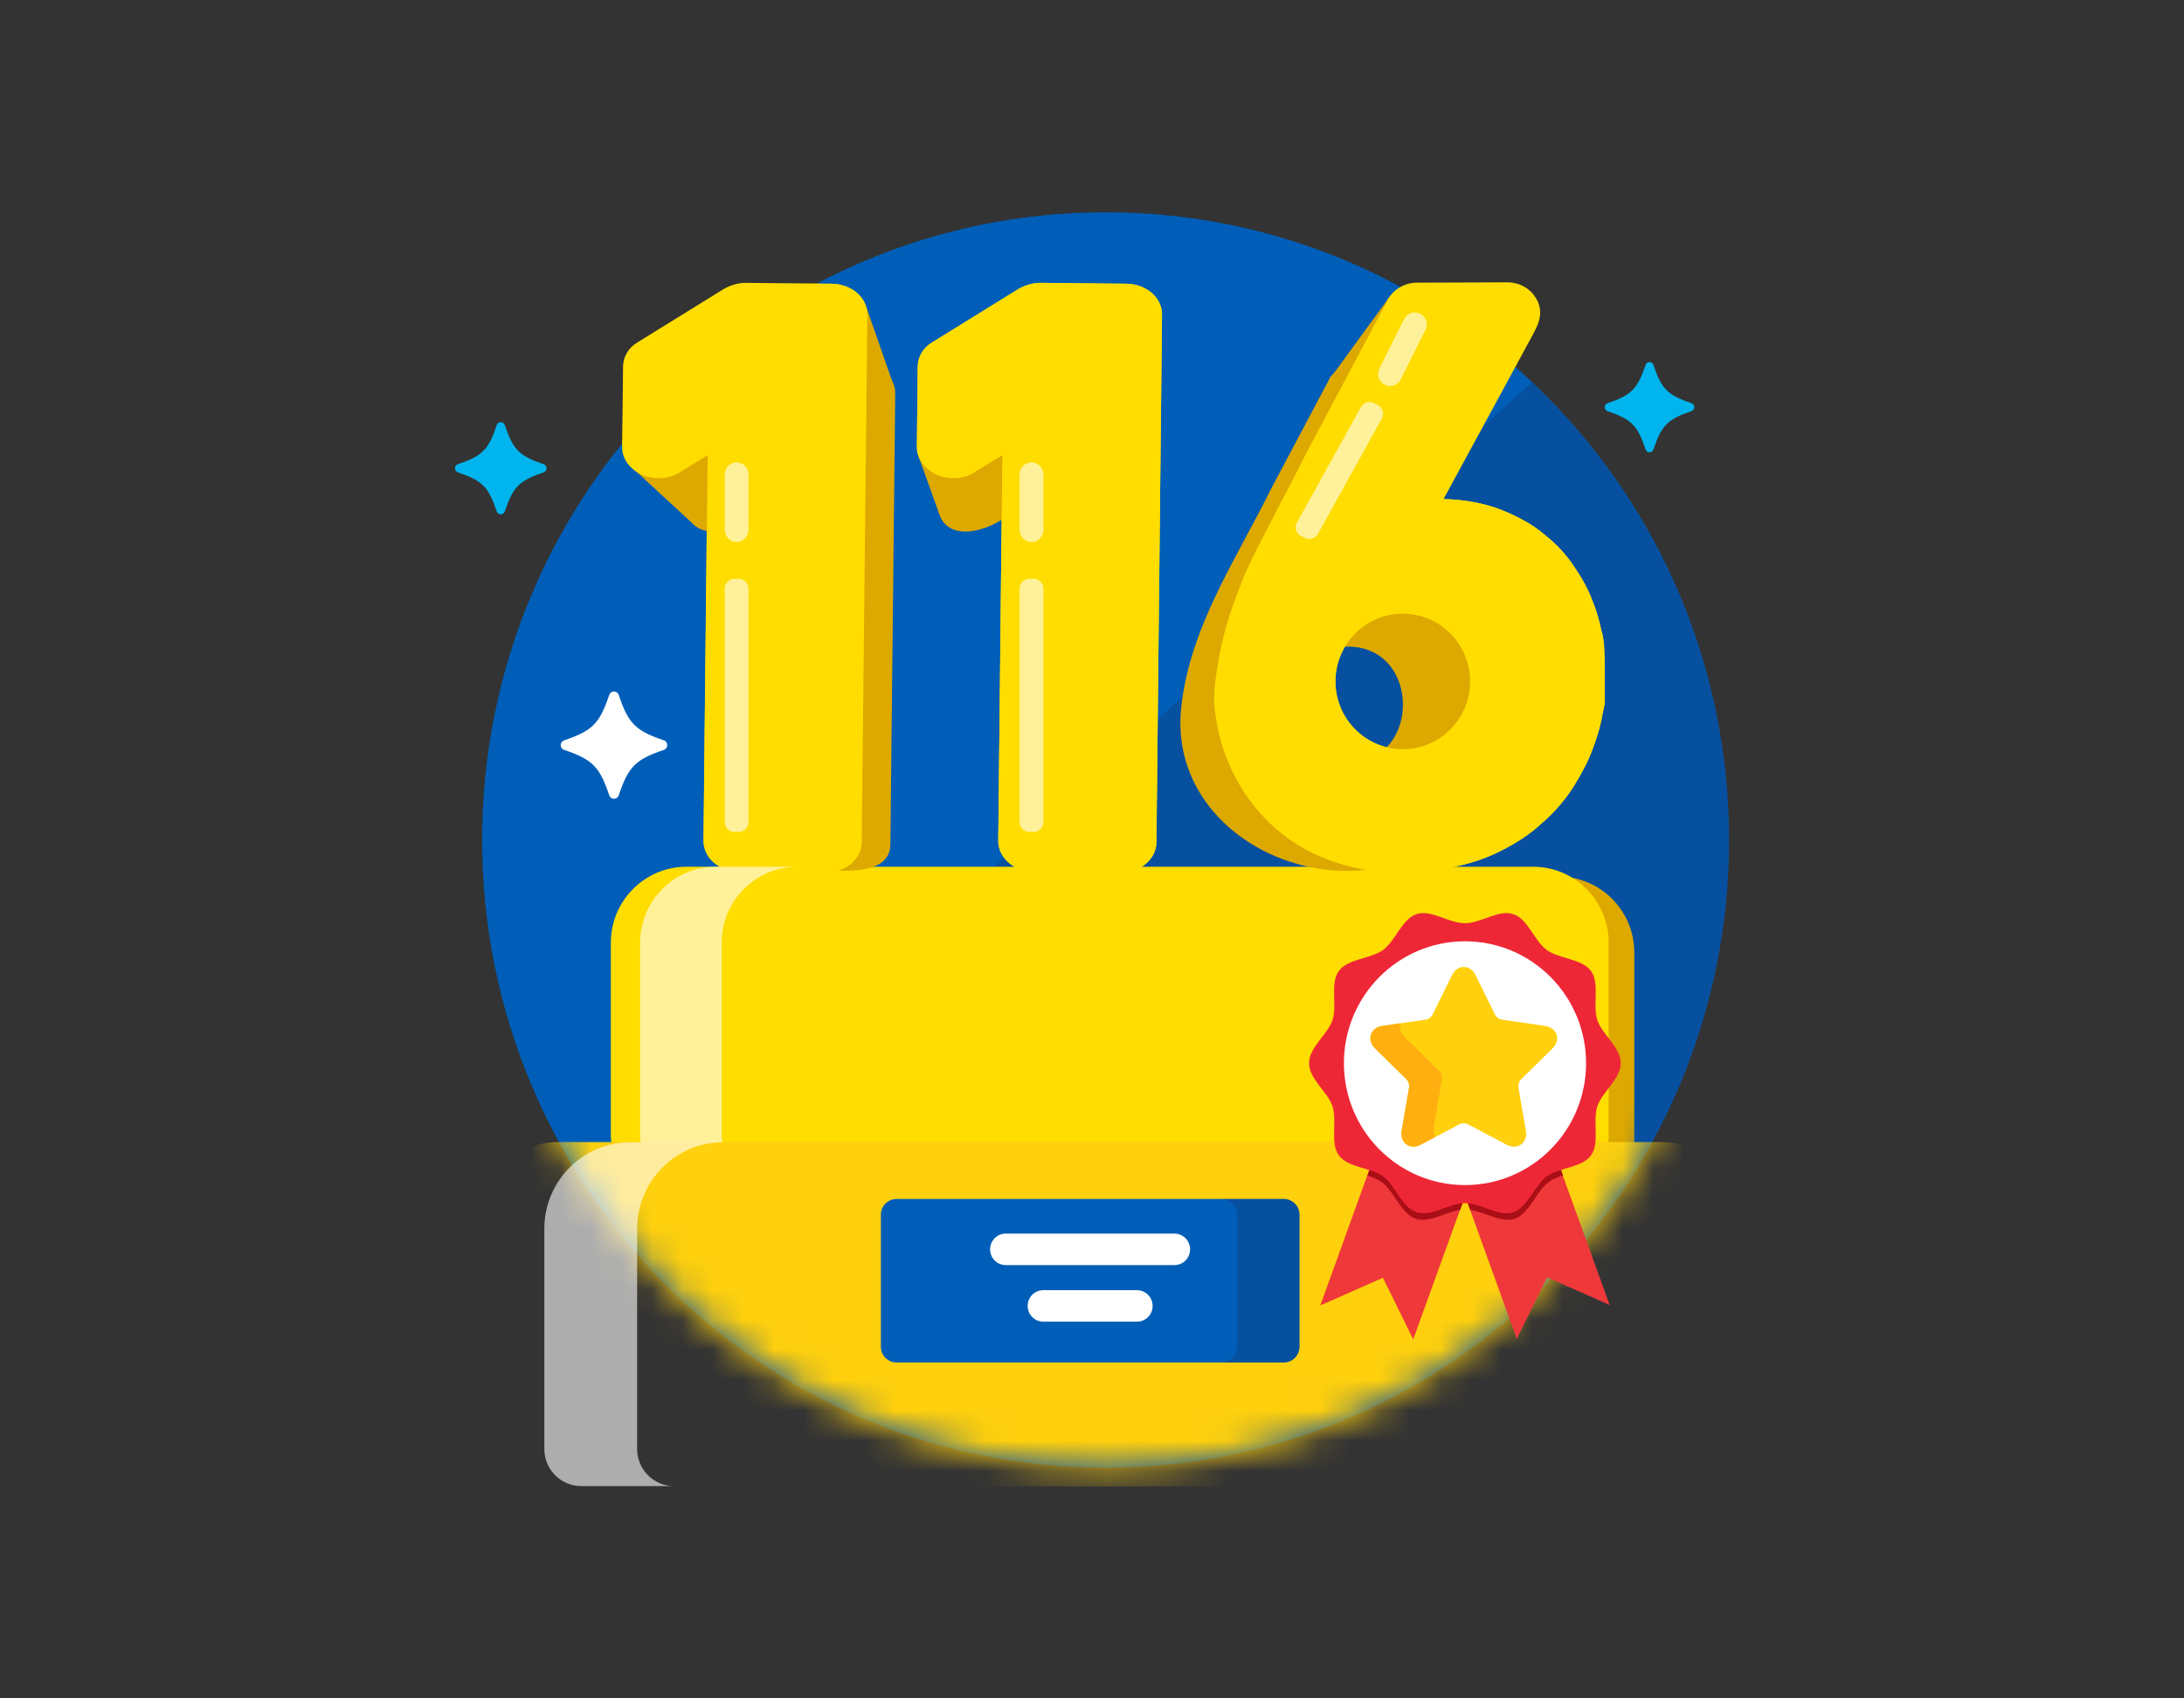 <svg width="72" height="56" viewBox="0 0 72 56" fill="none" xmlns="http://www.w3.org/2000/svg">
<rect x="0" y="0" width="72" height="56" fill="#333333" stroke="none"/>
<path d="M36.448 48.39C47.799 48.39 57.001 39.125 57.001 27.695C57.001 16.266 47.799 7 36.448 7C25.096 7 15.895 16.266 15.895 27.695C15.895 39.125 25.096 48.39 36.448 48.39Z" fill="#005EB8"/>
<path opacity="0.27" d="M50.501 12.604L19.984 40.09C23.734 45.132 29.712 48.392 36.444 48.392C47.795 48.392 56.997 39.126 56.997 27.696C56.997 21.741 54.495 16.379 50.497 12.604H50.501Z" fill="#1A2B63"/>
<mask id="mask0_672_60552" style="mask-type:luminance" maskUnits="userSpaceOnUse" x="15" y="7" width="42" height="42">
<path d="M36.444 48.39C47.795 48.39 56.997 39.125 56.997 27.695C56.997 16.266 47.795 7 36.444 7C25.093 7 15.891 16.266 15.891 27.695C15.891 39.125 25.093 48.39 36.444 48.39Z" fill="white"/>
</mask>
<g mask="url(#mask0_672_60552)">
<path fill-rule="evenodd" clip-rule="evenodd" d="M37.127 9.356L34.304 9.327C34.04 9.327 33.801 9.404 33.585 9.523L30.742 11.282C30.43 11.462 30.258 11.766 30.255 12.09L30.227 14.734C30.223 15.122 30.481 15.468 30.886 15.657C31.29 15.824 31.77 15.808 32.13 15.567L33.044 15.007L32.91 27.715C32.904 28.285 33.426 28.737 34.094 28.744L36.917 28.772C37.586 28.779 38.117 28.337 38.124 27.769L38.308 10.385C38.315 9.814 37.793 9.362 37.124 9.356H37.127Z" fill="#FFDD00"/>
<path fill-rule="evenodd" clip-rule="evenodd" d="M27.409 9.356L24.585 9.327C24.321 9.327 24.082 9.404 23.866 9.523L21.023 11.282C20.712 11.462 20.54 11.766 20.537 12.09L20.508 14.734C20.505 15.122 20.762 15.468 21.167 15.657C21.571 15.824 22.052 15.808 22.411 15.567L23.325 15.007L23.191 27.715C23.185 28.285 23.707 28.737 24.375 28.744L27.199 28.772C27.867 28.779 28.399 28.337 28.405 27.769L28.59 10.385C28.596 9.814 28.074 9.362 27.406 9.356H27.409Z" fill="#FFDD00"/>
<path fill-rule="evenodd" clip-rule="evenodd" d="M52.888 21.59C52.888 21.41 52.888 21.147 52.798 20.808V20.827C52.732 20.506 52.646 20.166 52.493 19.804C52.362 19.445 52.165 19.083 51.907 18.705C51.646 18.304 51.322 17.945 50.911 17.625C50.519 17.285 50.023 17.026 49.482 16.808C48.918 16.59 48.272 16.471 47.581 16.455L50.542 11.009C50.714 10.689 50.927 10.266 50.602 9.785C50.408 9.484 50.061 9.308 49.695 9.308L46.716 9.32C46.305 9.32 45.939 9.545 45.745 9.885L43.536 14.041C43.255 14.564 42.979 15.086 42.721 15.609C42.593 15.868 42.457 16.122 42.329 16.362C42.202 16.602 42.078 16.833 41.97 17.054L41.413 18.138C41.298 18.352 41.222 18.522 41.171 18.634C41.145 18.692 41.126 18.734 41.113 18.759C40.989 19.025 40.897 19.275 40.808 19.513C40.789 19.564 40.77 19.615 40.751 19.663C40.642 19.945 40.537 20.247 40.451 20.548C40.365 20.849 40.279 21.17 40.219 21.49C40.155 21.811 40.092 22.173 40.05 22.573C40.009 22.913 40.009 23.317 40.098 23.775C40.165 24.218 40.295 24.676 40.493 25.137C40.69 25.618 40.951 26.077 41.298 26.519C41.645 26.977 42.1 27.397 42.619 27.756C43.16 28.115 43.787 28.394 44.5 28.57C45.019 28.708 45.579 28.766 46.206 28.762C46.445 28.762 46.681 28.762 46.919 28.721C47.782 28.657 48.536 28.474 49.186 28.192C49.809 27.91 50.37 27.567 50.803 27.163C51.255 26.782 51.621 26.339 51.898 25.897C52.155 25.474 52.369 25.073 52.496 24.711C52.646 24.33 52.732 24.009 52.795 23.727C52.821 23.564 52.849 23.439 52.872 23.34C52.884 23.282 52.894 23.23 52.904 23.186L52.897 21.583L52.888 21.59ZM46.241 24.702C45.016 24.702 44.023 23.702 44.023 22.468C44.023 21.234 45.016 20.234 46.241 20.234C47.467 20.234 48.46 21.234 48.46 22.468C48.46 23.702 47.467 24.702 46.241 24.702Z" fill="#FFDD00"/>
<path d="M52.811 38.861H22.047C21.458 38.861 20.98 38.381 20.98 37.788V31.41C20.98 30.028 22.098 28.903 23.47 28.903H51.388C52.76 28.903 53.878 30.028 53.878 31.41V37.788C53.878 38.381 53.4 38.861 52.811 38.861Z" fill="#DDA800"/>
<path d="M51.968 38.537H21.203C20.614 38.537 20.137 38.056 20.137 37.464V31.085C20.137 29.704 21.254 28.579 22.626 28.579H50.545C51.917 28.579 53.034 29.704 53.034 31.085V37.464C53.034 38.056 52.556 38.537 51.968 38.537Z" fill="#FFDD00"/>
<path d="M56.213 49.009H16.969C16.38 49.009 15.902 48.528 15.902 47.935V40.163C15.902 38.781 17.02 37.656 18.392 37.656H54.79C56.162 37.656 57.279 38.781 57.279 40.163V47.935C57.279 48.528 56.802 49.009 56.213 49.009Z" fill="#FFD00D"/>
<path fill-rule="evenodd" clip-rule="evenodd" d="M49.919 22.545C49.919 22.391 49.919 22.167 49.843 21.875V21.891C49.477 19.786 47.573 18.132 45.377 18.154L47.908 13.497C48.337 13 47.971 11.991 47.182 12.042C46.514 12.206 44.148 11.658 43.805 12.536L41.917 16.093C40.746 18.462 39.202 20.702 38.934 23.391C38.562 27.446 43.349 29.83 46.746 28.196C48.987 27.263 50.161 24.85 49.919 22.542V22.545ZM44.403 25.145C41.939 25.18 41.939 21.286 44.403 21.321C46.867 21.286 46.867 25.18 44.403 25.145Z" fill="#DDA800"/>
<path fill-rule="evenodd" clip-rule="evenodd" d="M36.806 12.081C33.814 11.885 33.779 12.18 31.347 13.728C30.608 14.017 31.026 16.113 30.908 16.68C31.054 17.997 32.636 17.536 33.321 16.914L33.206 27.782C33.2 28.27 33.645 28.657 34.218 28.664C35.011 28.523 37.659 29.209 37.662 27.831L37.821 12.962C37.828 12.475 37.382 12.087 36.809 12.081H36.806Z" fill="#DDA800"/>
<path fill-rule="evenodd" clip-rule="evenodd" d="M28.497 12.081C25.505 11.885 25.47 12.18 23.038 13.728C22.3 14.017 22.717 16.113 22.599 16.68C22.746 17.997 24.328 17.536 25.012 16.914L24.897 27.782C24.891 28.27 25.337 28.657 25.91 28.664C26.702 28.523 29.351 29.209 29.354 27.831L29.513 12.962C29.519 12.475 29.073 12.087 28.501 12.081H28.497Z" fill="#DDA800"/>
<path fill-rule="evenodd" clip-rule="evenodd" d="M45.807 9.789L43.805 12.539L46.373 12.693L45.807 9.789Z" fill="#DDA800"/>
<path fill-rule="evenodd" clip-rule="evenodd" d="M30.301 15.099L30.963 16.942L32.58 15.236L30.301 15.099Z" fill="#DDA800"/>
<path fill-rule="evenodd" clip-rule="evenodd" d="M28.549 10.093L29.425 12.606L28.457 12.487L28.549 10.093Z" fill="#DDA800"/>
<path fill-rule="evenodd" clip-rule="evenodd" d="M20.961 15.533L22.915 17.337L23.698 15.081L20.961 15.533Z" fill="#DDA800"/>
</g>
<path fill-rule="evenodd" clip-rule="evenodd" d="M37.127 9.356L34.304 9.327C34.04 9.327 33.801 9.404 33.585 9.523L30.742 11.282C30.43 11.462 30.258 11.766 30.255 12.09L30.227 14.734C30.223 15.122 30.481 15.468 30.886 15.657C31.29 15.824 31.77 15.808 32.13 15.567L33.044 15.007L32.91 27.715C32.904 28.285 33.426 28.737 34.094 28.744L36.917 28.772C37.586 28.779 38.117 28.337 38.124 27.769L38.308 10.385C38.315 9.814 37.793 9.362 37.124 9.356H37.127Z" fill="#FFDD00"/>
<path fill-rule="evenodd" clip-rule="evenodd" d="M27.413 9.356L24.589 9.327C24.325 9.327 24.086 9.404 23.87 9.523L21.027 11.282C20.715 11.462 20.544 11.766 20.54 12.09L20.512 14.734C20.509 15.122 20.766 15.468 21.171 15.657C21.575 15.824 22.055 15.808 22.415 15.567L23.329 15.007L23.195 27.715C23.189 28.285 23.711 28.737 24.379 28.744L27.203 28.772C27.871 28.779 28.403 28.337 28.409 27.769L28.594 10.385C28.6 9.814 28.078 9.362 27.41 9.356H27.413Z" fill="#FFDD00"/>
<path d="M16.509 16.959C16.448 16.959 16.394 16.921 16.375 16.863C16.105 16.052 15.901 15.847 15.095 15.575C15.038 15.556 15 15.501 15 15.44C15 15.379 15.038 15.325 15.095 15.306C15.901 15.033 16.105 14.828 16.375 14.017C16.394 13.959 16.448 13.921 16.509 13.921C16.569 13.921 16.623 13.959 16.642 14.017C16.913 14.828 17.117 15.033 17.922 15.306C17.979 15.325 18.018 15.379 18.018 15.44C18.018 15.501 17.979 15.556 17.922 15.575C17.117 15.847 16.913 16.052 16.642 16.863C16.623 16.921 16.569 16.959 16.509 16.959Z" fill="#00B4ED"/>
<path d="M54.379 14.913C54.319 14.913 54.268 14.874 54.249 14.817C53.985 14.025 53.784 13.826 52.998 13.557C52.941 13.538 52.902 13.483 52.902 13.426C52.902 13.368 52.941 13.313 52.998 13.294C53.784 13.028 53.981 12.826 54.249 12.035C54.268 11.977 54.322 11.938 54.379 11.938C54.437 11.938 54.491 11.977 54.51 12.035C54.774 12.826 54.974 13.025 55.761 13.294C55.818 13.313 55.856 13.368 55.856 13.426C55.856 13.483 55.818 13.538 55.761 13.557C54.974 13.823 54.777 14.025 54.51 14.817C54.491 14.874 54.437 14.913 54.379 14.913Z" fill="#00B4ED"/>
<path d="M29.039 40.052C29.039 39.767 29.271 39.533 29.555 39.533H42.325C42.608 39.533 42.841 39.767 42.841 40.052V44.405C42.841 44.69 42.608 44.924 42.325 44.924H29.555C29.271 44.924 29.039 44.69 29.039 44.405V40.052Z" fill="#005EB8"/>
<path opacity="0.27" d="M40.781 40.052V44.405C40.781 44.69 40.549 44.924 40.266 44.924H42.322C42.605 44.924 42.838 44.69 42.838 44.405V40.052C42.838 39.767 42.605 39.533 42.322 39.533H40.266C40.549 39.533 40.781 39.767 40.781 40.052Z" fill="#1A2B63"/>
<path d="M38.717 41.713H33.156C32.873 41.713 32.641 41.483 32.641 41.194C32.641 40.906 32.87 40.675 33.156 40.675H38.717C39 40.675 39.233 40.906 39.233 41.194C39.233 41.483 39.004 41.713 38.717 41.713Z" fill="white"/>
<path d="M37.482 43.578H34.395C34.111 43.578 33.879 43.348 33.879 43.059C33.879 42.771 34.108 42.54 34.395 42.54H37.482C37.765 42.54 37.998 42.771 37.998 43.059C37.998 43.348 37.769 43.578 37.482 43.578Z" fill="white"/>
<path d="M20.241 26.337C20.171 26.337 20.108 26.292 20.085 26.225C19.77 25.28 19.532 25.042 18.596 24.725C18.529 24.703 18.484 24.639 18.484 24.568C18.484 24.497 18.529 24.433 18.596 24.411C19.535 24.094 19.77 23.853 20.085 22.911C20.108 22.844 20.171 22.799 20.241 22.799C20.311 22.799 20.375 22.844 20.397 22.911C20.712 23.857 20.951 24.094 21.887 24.411C21.954 24.433 21.998 24.497 21.998 24.568C21.998 24.639 21.954 24.703 21.887 24.725C20.948 25.042 20.712 25.283 20.397 26.225C20.375 26.292 20.311 26.337 20.241 26.337Z" fill="white"/>
<path opacity="0.6" d="M23.81 37.669C23.798 37.601 23.791 37.534 23.791 37.464V31.085C23.791 29.704 24.909 28.579 26.28 28.579H23.591C22.219 28.579 21.102 29.704 21.102 31.085V37.464C21.102 37.534 21.108 37.601 21.121 37.669H23.81Z" fill="white"/>
<path opacity="0.6" d="M21.004 47.776V40.517C21.004 38.943 22.274 37.664 23.837 37.664H20.778C19.215 37.664 17.945 38.943 17.945 40.517V47.776C17.945 48.452 18.49 49 19.161 49H22.22C21.549 49 21.004 48.452 21.004 47.776Z" fill="white"/>
<path fill-rule="evenodd" clip-rule="evenodd" d="M52.892 21.59C52.892 21.411 52.892 21.148 52.802 20.808V20.828C52.736 20.507 52.65 20.167 52.497 19.805C52.366 19.446 52.169 19.084 51.911 18.706C51.65 18.305 51.325 17.946 50.915 17.626C50.523 17.286 50.027 17.026 49.486 16.808C48.922 16.59 48.276 16.472 47.585 16.456L50.545 11.011C50.717 10.69 50.931 10.267 50.606 9.786C50.412 9.485 50.065 9.309 49.699 9.309L46.719 9.321C46.309 9.321 45.943 9.546 45.749 9.886L43.54 14.043C43.26 14.565 42.983 15.087 42.725 15.61C42.597 15.869 42.461 16.123 42.333 16.363C42.206 16.603 42.082 16.834 41.974 17.055L41.416 18.139C41.302 18.353 41.225 18.523 41.175 18.635C41.149 18.693 41.13 18.735 41.117 18.76C40.993 19.026 40.901 19.276 40.812 19.514C40.793 19.565 40.773 19.616 40.754 19.664C40.646 19.946 40.541 20.247 40.455 20.549C40.369 20.85 40.283 21.171 40.223 21.491C40.159 21.812 40.096 22.174 40.054 22.574C40.013 22.914 40.013 23.318 40.102 23.776C40.169 24.219 40.299 24.677 40.496 25.139C40.694 25.619 40.955 26.078 41.302 26.52C41.649 26.978 42.104 27.398 42.623 27.757C43.164 28.116 43.791 28.395 44.504 28.571C45.023 28.709 45.583 28.767 46.21 28.764C46.449 28.764 46.684 28.764 46.923 28.722C47.786 28.658 48.54 28.475 49.19 28.193C49.813 27.911 50.374 27.568 50.806 27.164C51.258 26.783 51.625 26.34 51.901 25.898C52.159 25.475 52.373 25.074 52.5 24.712C52.65 24.331 52.736 24.01 52.799 23.728C52.825 23.565 52.853 23.44 52.876 23.34C52.888 23.283 52.898 23.232 52.907 23.187L52.901 21.584L52.892 21.59ZM46.245 24.703C45.02 24.703 44.027 23.703 44.027 22.469C44.027 21.235 45.02 20.235 46.245 20.235C47.471 20.235 48.464 21.235 48.464 22.469C48.464 23.703 47.471 24.703 46.245 24.703Z" fill="#FFDD00"/>
<path opacity="0.6" d="M24.352 19.084H24.215C24.036 19.084 23.891 19.23 23.891 19.411V27.103C23.891 27.284 24.036 27.43 24.215 27.43H24.352C24.532 27.43 24.677 27.284 24.677 27.103V19.411C24.677 19.23 24.532 19.084 24.352 19.084Z" fill="white"/>
<path opacity="0.6" d="M24.677 15.645C24.677 15.425 24.501 15.247 24.284 15.247C24.067 15.247 23.891 15.425 23.891 15.645V17.471C23.891 17.691 24.067 17.869 24.284 17.869C24.501 17.869 24.677 17.691 24.677 17.471V15.645Z" fill="white"/>
<path opacity="0.6" d="M34.075 19.084H33.938C33.759 19.084 33.613 19.23 33.613 19.411V27.103C33.613 27.284 33.759 27.43 33.938 27.43H34.075C34.254 27.43 34.4 27.284 34.4 27.103V19.411C34.4 19.23 34.254 19.084 34.075 19.084Z" fill="white"/>
<path opacity="0.6" d="M34.4 15.645C34.4 15.425 34.224 15.247 34.006 15.247C33.789 15.247 33.613 15.425 33.613 15.645V17.471C33.613 17.691 33.789 17.869 34.006 17.869C34.224 17.869 34.4 17.691 34.4 17.471V15.645Z" fill="white"/>
<path opacity="0.6" fill-rule="evenodd" clip-rule="evenodd" d="M43.018 17.737L42.894 17.676C42.735 17.596 42.668 17.398 42.751 17.237L44.858 13.436C44.937 13.276 45.135 13.208 45.294 13.292L45.418 13.353C45.577 13.433 45.644 13.632 45.561 13.792L43.454 17.593C43.374 17.753 43.177 17.82 43.018 17.737Z" fill="white"/>
<path opacity="0.6" d="M46.994 10.877C47.092 10.681 47.014 10.442 46.82 10.344C46.626 10.246 46.389 10.325 46.291 10.521L45.477 12.153C45.379 12.349 45.456 12.588 45.651 12.686C45.844 12.784 46.081 12.705 46.179 12.509L46.994 10.877Z" fill="white"/>
<path d="M48.913 37.736L48.751 38.188L48.582 38.65L46.59 44.162L46.472 43.922L46.405 43.784L45.59 42.13L43.913 42.874L43.772 42.935L43.527 43.041L45.523 37.518L45.851 36.614L48.751 37.675L48.913 37.736Z" fill="#EF383A"/>
<path d="M53.066 43.028L52.808 42.916L52.668 42.852L51.003 42.117L50.182 43.784L50.115 43.922L50.003 44.15L48.011 38.634L47.842 38.175L47.68 37.723L47.842 37.662L50.742 36.602L51.066 37.505L53.066 43.028Z" fill="#EF383A"/>
<path d="M51.525 38.76C51.349 38.815 51.184 38.879 51.053 38.978C50.636 39.283 50.423 40.023 49.923 40.187C49.491 40.328 48.959 39.965 48.469 39.892L48.303 39.433L48.138 39.892C47.648 39.969 47.116 40.328 46.683 40.187C46.183 40.023 45.97 39.283 45.553 38.978C45.423 38.882 45.257 38.818 45.082 38.76L45.41 37.856L48.306 38.917L51.203 37.856L51.531 38.76H51.525Z" fill="#AA0E16"/>
<path d="M53.431 35.056C53.431 35.585 52.81 36.008 52.658 36.482C52.499 36.976 52.747 37.684 52.451 38.094C52.152 38.508 51.404 38.489 50.99 38.79C50.582 39.088 50.372 39.812 49.882 39.972C49.408 40.126 48.819 39.671 48.294 39.671C47.769 39.671 47.18 40.13 46.705 39.972C46.215 39.812 46.005 39.088 45.598 38.79C45.187 38.489 44.439 38.508 44.137 38.094C43.841 37.684 44.089 36.976 43.93 36.482C43.777 36.005 43.156 35.585 43.156 35.056C43.156 34.527 43.777 34.104 43.93 33.63C44.089 33.136 43.841 32.428 44.137 32.017C44.436 31.604 45.184 31.623 45.598 31.322C46.005 31.024 46.215 30.299 46.705 30.139C47.18 29.985 47.769 30.441 48.294 30.441C48.819 30.441 49.408 29.982 49.882 30.139C50.372 30.299 50.582 31.024 50.99 31.322C51.4 31.623 52.148 31.604 52.451 32.017C52.747 32.428 52.499 33.136 52.658 33.63C52.81 34.107 53.431 34.527 53.431 35.056Z" fill="#EE2737"/>
<path d="M48.296 39.075C50.501 39.075 52.288 37.276 52.288 35.056C52.288 32.837 50.501 31.037 48.296 31.037C46.092 31.037 44.305 32.837 44.305 35.056C44.305 37.276 46.092 39.075 48.296 39.075Z" fill="white"/>
<path d="M48.297 38.777C50.338 38.777 51.993 37.111 51.993 35.056C51.993 33.001 50.338 31.335 48.297 31.335C46.256 31.335 44.602 33.001 44.602 35.056C44.602 37.111 46.256 38.777 48.297 38.777Z" fill="white"/>
<path d="M49.909 37.809C49.829 37.809 49.749 37.787 49.67 37.745L48.374 37.059C48.355 37.049 48.311 37.037 48.254 37.037C48.196 37.037 48.152 37.049 48.133 37.059L46.837 37.745C46.757 37.787 46.678 37.809 46.598 37.809C46.477 37.809 46.372 37.761 46.299 37.671C46.216 37.572 46.184 37.437 46.21 37.287L46.458 35.835C46.468 35.771 46.429 35.646 46.382 35.601L45.335 34.572C45.198 34.437 45.15 34.271 45.198 34.117C45.249 33.96 45.386 33.857 45.573 33.828L47.022 33.617C47.085 33.607 47.19 33.53 47.219 33.472L47.868 32.152C47.954 31.979 48.094 31.883 48.257 31.883C48.419 31.883 48.562 31.982 48.645 32.152L49.294 33.472C49.323 33.53 49.428 33.607 49.492 33.617L50.94 33.828C51.128 33.857 51.265 33.96 51.316 34.117C51.367 34.274 51.316 34.437 51.179 34.572L50.132 35.601C50.087 35.646 50.045 35.771 50.055 35.835L50.303 37.287C50.329 37.437 50.297 37.572 50.214 37.671C50.141 37.761 50.033 37.809 49.915 37.809H49.909Z" fill="#FFD00D"/>
<path d="M47.27 37.146L47.538 35.573C47.551 35.502 47.506 35.367 47.455 35.319L46.319 34.204C46.179 34.066 46.125 33.9 46.166 33.739L45.571 33.826C45.383 33.855 45.246 33.957 45.195 34.114C45.144 34.271 45.195 34.435 45.332 34.569L46.379 35.598C46.424 35.643 46.465 35.768 46.456 35.832L46.207 37.284C46.182 37.435 46.214 37.569 46.297 37.669C46.37 37.758 46.478 37.806 46.596 37.806C46.675 37.806 46.755 37.784 46.834 37.742L47.315 37.489C47.264 37.393 47.245 37.275 47.267 37.146H47.27Z" fill="#FFAF10"/>
</svg>
